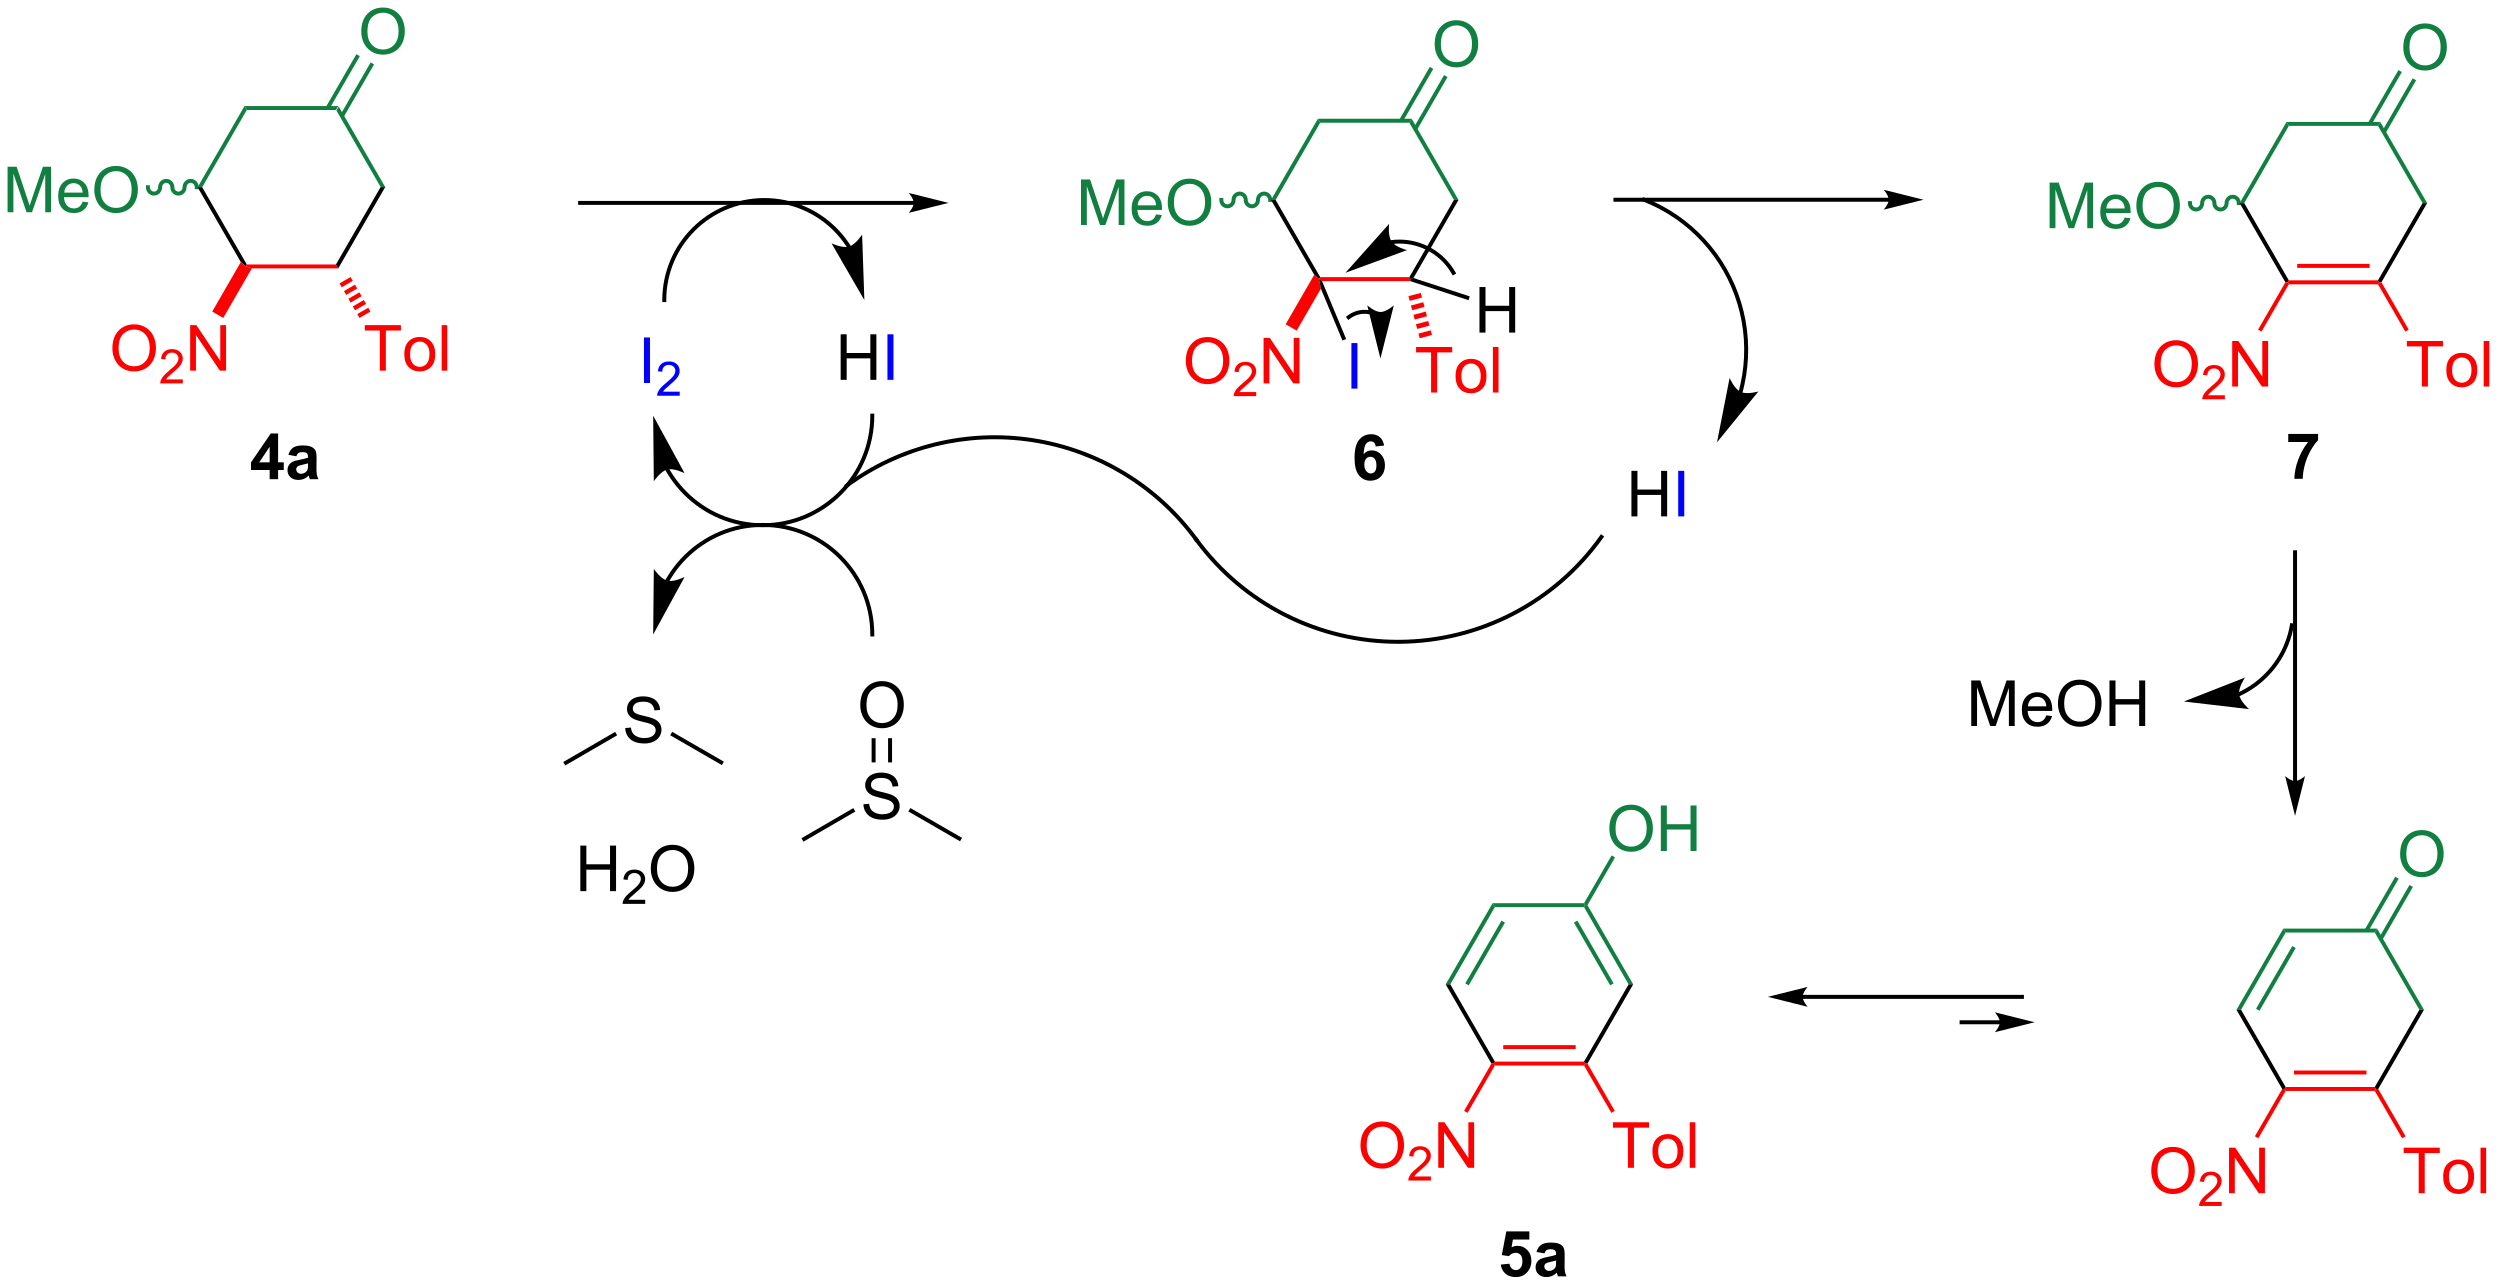 <?xml version="1.0" encoding="UTF-8"?>
<!DOCTYPE svg PUBLIC '-//W3C//DTD SVG 1.0//EN'
          'http://www.w3.org/TR/2001/REC-SVG-20010904/DTD/svg10.dtd'>
<svg stroke-dasharray="none" shape-rendering="auto" xmlns="http://www.w3.org/2000/svg" font-family="'Dialog'" text-rendering="auto" width="431" fill-opacity="1" color-interpolation="auto" color-rendering="auto" preserveAspectRatio="xMidYMid meet" font-size="12px" viewBox="0 0 431 222" fill="black" xmlns:xlink="http://www.w3.org/1999/xlink" stroke="black" image-rendering="auto" stroke-miterlimit="10" stroke-linecap="square" stroke-linejoin="miter" font-style="normal" stroke-width="1" height="222" stroke-dashoffset="0" font-weight="normal" stroke-opacity="1"
><!--Generated by the Batik Graphics2D SVG Generator--><defs id="genericDefs"
  /><g
  ><defs id="defs1"
    ><clipPath clipPathUnits="userSpaceOnUse" id="clipPath1"
      ><path d="M2.242 1.611 L325.236 1.611 L325.236 167.822 L2.242 167.822 L2.242 1.611 Z"
      /></clipPath
      ><clipPath clipPathUnits="userSpaceOnUse" id="clipPath2"
      ><path d="M57.051 72.85 L57.051 234.439 L371.064 234.439 L371.064 72.85 Z"
      /></clipPath
    ></defs
    ><g fill="rgb(16,127,64)" transform="scale(1.333,1.333) translate(-2.242,-1.611) matrix(1.029,0,0,1.029,-56.441,-73.322)" stroke="rgb(16,127,64)"
    ><path d="M105.497 96.419 L104.92 96.419 L99.314 86.71 L99.603 86.21 Z" stroke="none" clip-path="url(#clipPath2)"
    /></g
    ><g fill="rgb(16,127,64)" transform="matrix(1.371,0,0,1.371,-78.244,-99.911)" stroke="rgb(16,127,64)"
    ><path d="M99.603 86.21 L99.314 86.71 L88.103 86.71 L87.814 86.21 Z" stroke="none" clip-path="url(#clipPath2)"
    /></g
    ><g fill="rgb(16,127,64)" transform="matrix(1.371,0,0,1.371,-78.244,-99.911)" stroke="rgb(16,127,64)"
    ><path d="M87.814 86.21 L88.103 86.71 L82.497 96.419 L81.92 96.419 Z" stroke="none" clip-path="url(#clipPath2)"
    /></g
    ><g fill="rgb(16,127,64)" transform="matrix(1.371,0,0,1.371,-78.244,-99.911)" stroke="rgb(16,127,64)"
    ><path d="M58.023 99.569 L58.023 93.842 L59.164 93.842 L60.521 97.897 Q60.708 98.462 60.794 98.743 Q60.891 98.431 61.099 97.827 L62.469 93.842 L63.49 93.842 L63.49 99.569 L62.758 99.569 L62.758 94.775 L61.094 99.569 L60.411 99.569 L58.755 94.694 L58.755 99.569 L58.023 99.569 ZM67.461 98.233 L68.188 98.321 Q68.016 98.959 67.549 99.311 Q67.086 99.663 66.365 99.663 Q65.453 99.663 64.919 99.103 Q64.388 98.54 64.388 97.53 Q64.388 96.483 64.927 95.905 Q65.466 95.327 66.326 95.327 Q67.156 95.327 67.682 95.894 Q68.211 96.459 68.211 97.486 Q68.211 97.548 68.208 97.673 L65.115 97.673 Q65.154 98.358 65.5 98.722 Q65.849 99.084 66.367 99.084 Q66.755 99.084 67.029 98.881 Q67.302 98.678 67.461 98.233 ZM65.154 97.095 L67.469 97.095 Q67.422 96.571 67.203 96.311 Q66.867 95.905 66.333 95.905 Q65.849 95.905 65.518 96.23 Q65.188 96.553 65.154 97.095 ZM68.931 96.78 Q68.931 95.353 69.697 94.548 Q70.462 93.741 71.673 93.741 Q72.465 93.741 73.1 94.121 Q73.738 94.499 74.072 95.176 Q74.408 95.853 74.408 96.712 Q74.408 97.584 74.056 98.272 Q73.704 98.959 73.059 99.314 Q72.415 99.668 71.668 99.668 Q70.861 99.668 70.223 99.277 Q69.587 98.884 69.259 98.209 Q68.931 97.532 68.931 96.78 ZM69.712 96.79 Q69.712 97.827 70.267 98.423 Q70.824 99.017 71.665 99.017 Q72.519 99.017 73.072 98.415 Q73.626 97.814 73.626 96.709 Q73.626 96.009 73.389 95.488 Q73.152 94.967 72.697 94.681 Q72.243 94.392 71.676 94.392 Q70.871 94.392 70.29 94.946 Q69.712 95.499 69.712 96.79 Z" stroke="none" clip-path="url(#clipPath2)"
    /></g
    ><g fill="rgb(16,127,64)" transform="matrix(1.371,0,0,1.371,-78.244,-99.911)" stroke="rgb(16,127,64)"
    ><path d="M75.42 96.419 C75.42 96.999 75.875 97.469 76.438 97.469 C77 97.469 77.456 96.999 77.456 96.419 C77.456 96.115 77.688 95.869 77.974 95.869 C78.26 95.869 78.492 96.115 78.492 96.419 C78.492 96.999 78.947 97.469 79.51 97.469 C80.072 97.469 80.528 96.999 80.528 96.419 C80.528 96.115 80.76 95.869 81.046 95.869 C81.332 95.869 81.564 96.115 81.564 96.419 L81.564 96.669 L82.064 96.669 L82.064 96.419 C82.064 95.839 81.608 95.369 81.046 95.369 C80.483 95.369 80.028 95.839 80.028 96.419 C80.028 96.722 79.796 96.969 79.51 96.969 C79.224 96.969 78.992 96.722 78.992 96.419 C78.992 95.839 78.536 95.369 77.974 95.369 C77.411 95.369 76.956 95.839 76.956 96.419 C76.956 96.722 76.724 96.969 76.438 96.969 C76.152 96.969 75.92 96.722 75.92 96.419 L75.92 96.169 L75.42 96.169 L75.42 96.419 Z" stroke="none" clip-path="url(#clipPath2)"
    /></g
    ><g fill="rgb(16,127,64)" transform="matrix(1.371,0,0,1.371,-78.244,-99.911)" stroke="rgb(16,127,64)"
    ><path d="M102.497 76.861 Q102.497 75.434 103.262 74.629 Q104.028 73.822 105.239 73.822 Q106.031 73.822 106.666 74.202 Q107.304 74.58 107.637 75.257 Q107.973 75.934 107.973 76.793 Q107.973 77.666 107.622 78.353 Q107.27 79.041 106.624 79.395 Q105.981 79.749 105.234 79.749 Q104.426 79.749 103.788 79.359 Q103.153 78.965 102.825 78.291 Q102.497 77.614 102.497 76.861 ZM103.278 76.872 Q103.278 77.908 103.833 78.504 Q104.39 79.098 105.231 79.098 Q106.085 79.098 106.637 78.497 Q107.192 77.895 107.192 76.791 Q107.192 76.09 106.955 75.57 Q106.718 75.049 106.262 74.762 Q105.809 74.473 105.242 74.473 Q104.437 74.473 103.856 75.028 Q103.278 75.58 103.278 76.872 Z" stroke="none" clip-path="url(#clipPath2)"
    /></g
    ><g fill="rgb(16,127,64)" transform="matrix(1.371,0,0,1.371,-78.244,-99.911)" stroke="rgb(16,127,64)"
    ><path d="M100.273 87.62 L104.11 80.974 L103.677 80.724 L99.84 87.37 ZM98.48 86.585 L102.317 79.939 L101.884 79.689 L98.047 86.335 Z" stroke="none" clip-path="url(#clipPath2)"
    /></g
    ><g transform="matrix(1.371,0,0,1.371,-78.244,-99.911)"
    ><path d="M81.92 96.419 L82.497 96.419 L88.103 106.128 L87.959 106.378 L87.352 105.828 Z" stroke="none" clip-path="url(#clipPath2)"
    /></g
    ><g fill="red" transform="matrix(1.371,0,0,1.371,-78.244,-99.911)" stroke="red"
    ><path d="M88.738 106.628 L87.959 106.378 L88.103 106.128 L99.314 106.128 L99.603 106.628 Z" stroke="none" clip-path="url(#clipPath2)"
    /></g
    ><g transform="matrix(1.371,0,0,1.371,-78.244,-99.911)"
    ><path d="M99.603 106.628 L99.314 106.128 L104.92 96.419 L105.497 96.419 Z" stroke="none" clip-path="url(#clipPath2)"
    /></g
    ><g fill="red" transform="matrix(1.371,0,0,1.371,-78.244,-99.911)" stroke="red"
    ><path d="M71.203 116.698 Q71.203 115.271 71.968 114.467 Q72.734 113.659 73.945 113.659 Q74.737 113.659 75.372 114.04 Q76.01 114.417 76.343 115.094 Q76.679 115.771 76.679 116.631 Q76.679 117.503 76.328 118.191 Q75.976 118.878 75.33 119.232 Q74.687 119.586 73.94 119.586 Q73.132 119.586 72.494 119.196 Q71.859 118.802 71.531 118.128 Q71.203 117.451 71.203 116.698 ZM71.984 116.709 Q71.984 117.745 72.539 118.342 Q73.096 118.935 73.937 118.935 Q74.791 118.935 75.343 118.334 Q75.898 117.732 75.898 116.628 Q75.898 115.927 75.661 115.407 Q75.424 114.886 74.968 114.599 Q74.515 114.31 73.948 114.31 Q73.143 114.31 72.562 114.865 Q71.984 115.417 71.984 116.709 Z" stroke="none" clip-path="url(#clipPath2)"
    /></g
    ><g fill="red" transform="matrix(1.371,0,0,1.371,-78.244,-99.911)" stroke="red"
    ><path d="M80.059 120.58 L80.059 121.087 L77.219 121.087 Q77.213 120.896 77.281 120.72 Q77.389 120.431 77.627 120.15 Q77.868 119.869 78.319 119.499 Q79.018 118.925 79.264 118.589 Q79.51 118.253 79.51 117.955 Q79.51 117.642 79.285 117.427 Q79.063 117.21 78.701 117.21 Q78.321 117.21 78.092 117.439 Q77.864 117.668 77.862 118.072 L77.319 118.017 Q77.375 117.41 77.739 117.093 Q78.102 116.775 78.713 116.775 Q79.332 116.775 79.692 117.119 Q80.053 117.46 80.053 117.966 Q80.053 118.224 79.948 118.474 Q79.842 118.722 79.596 118.998 Q79.352 119.273 78.784 119.753 Q78.309 120.152 78.174 120.294 Q78.039 120.437 77.951 120.58 L80.059 120.58 Z" stroke="none" clip-path="url(#clipPath2)"
    /></g
    ><g fill="red" transform="matrix(1.371,0,0,1.371,-78.244,-99.911)" stroke="red"
    ><path d="M80.984 119.487 L80.984 113.761 L81.762 113.761 L84.77 118.256 L84.77 113.761 L85.497 113.761 L85.497 119.487 L84.718 119.487 L81.71 114.987 L81.71 119.487 L80.984 119.487 Z" stroke="none" clip-path="url(#clipPath2)"
    /></g
    ><g fill="red" transform="matrix(1.371,0,0,1.371,-78.244,-99.911)" stroke="red"
    ><path d="M87.352 105.828 L87.959 106.378 L88.738 106.628 L85.144 112.853 L83.758 112.053 Z" stroke="none" clip-path="url(#clipPath2)"
    /></g
    ><g fill="red" transform="matrix(1.371,0,0,1.371,-78.244,-99.911)" stroke="red"
    ><path d="M104.834 119.487 L104.834 114.435 L102.946 114.435 L102.946 113.761 L107.485 113.761 L107.485 114.435 L105.592 114.435 L105.592 119.487 L104.834 119.487 ZM107.911 117.412 Q107.911 116.261 108.552 115.706 Q109.088 115.245 109.856 115.245 Q110.713 115.245 111.255 115.805 Q111.799 116.365 111.799 117.355 Q111.799 118.154 111.557 118.615 Q111.317 119.073 110.859 119.329 Q110.401 119.581 109.856 119.581 Q108.987 119.581 108.448 119.024 Q107.911 118.464 107.911 117.412 ZM108.635 117.412 Q108.635 118.209 108.981 118.607 Q109.33 119.003 109.856 119.003 Q110.38 119.003 110.726 118.605 Q111.075 118.206 111.075 117.388 Q111.075 116.62 110.726 116.224 Q110.377 115.826 109.856 115.826 Q109.33 115.826 108.981 116.222 Q108.635 116.615 108.635 117.412 ZM112.608 119.487 L112.608 113.761 L113.311 113.761 L113.311 119.487 L112.608 119.487 Z" stroke="none" clip-path="url(#clipPath2)"
    /></g
    ><g fill="red" transform="matrix(1.371,0,0,1.371,-78.244,-99.911)" stroke="red"
    ><path d="M101.151 107.71 L101.43 108.193 L100.044 108.993 L99.766 108.51 ZM101.709 108.675 L101.987 109.158 L100.602 109.958 L100.323 109.475 ZM102.266 109.64 L102.544 110.123 L101.159 110.923 L100.88 110.44 ZM102.823 110.605 L103.102 111.088 L101.716 111.888 L101.437 111.405 ZM103.38 111.57 L103.659 112.053 L102.273 112.853 L101.995 112.371 Z" stroke="none" clip-path="url(#clipPath2)"
    /></g
    ><g transform="matrix(1.371,0,0,1.371,-78.244,-99.911)"
    ><path d="M90.98 133.132 L90.98 131.978 L88.636 131.978 L88.636 131.017 L91.12 127.382 L92.042 127.382 L92.042 131.014 L92.753 131.014 L92.753 131.978 L92.042 131.978 L92.042 133.132 L90.98 133.132 ZM90.98 131.014 L90.98 129.056 L89.665 131.014 L90.98 131.014 ZM94.333 130.249 L93.335 130.069 Q93.504 129.468 93.913 129.179 Q94.325 128.889 95.132 128.889 Q95.866 128.889 96.226 129.064 Q96.585 129.236 96.731 129.504 Q96.879 129.772 96.879 130.486 L96.866 131.767 Q96.866 132.314 96.918 132.574 Q96.973 132.835 97.116 133.132 L96.031 133.132 Q95.989 133.022 95.926 132.806 Q95.898 132.71 95.887 132.679 Q95.606 132.952 95.286 133.09 Q94.965 133.225 94.601 133.225 Q93.96 133.225 93.59 132.879 Q93.223 132.53 93.223 131.999 Q93.223 131.647 93.39 131.371 Q93.559 131.095 93.861 130.949 Q94.163 130.804 94.734 130.694 Q95.504 130.548 95.801 130.423 L95.801 130.314 Q95.801 129.999 95.645 129.863 Q95.489 129.728 95.054 129.728 Q94.762 129.728 94.598 129.845 Q94.434 129.96 94.333 130.249 ZM95.801 131.139 Q95.59 131.21 95.132 131.309 Q94.676 131.405 94.536 131.499 Q94.32 131.65 94.32 131.884 Q94.32 132.116 94.491 132.285 Q94.663 132.452 94.929 132.452 Q95.226 132.452 95.497 132.257 Q95.695 132.108 95.757 131.892 Q95.801 131.751 95.801 131.358 L95.801 131.139 Z" stroke="none" clip-path="url(#clipPath2)"
    /></g
    ><g fill="rgb(16,127,64)" transform="matrix(1.371,0,0,1.371,-78.244,-99.911)" stroke="rgb(16,127,64)"
    ><path d="M262.442 196.655 L261.864 196.655 L256.259 186.946 L256.403 186.696 L256.692 186.696 ZM259.979 196.53 L255.424 188.641 L254.991 188.891 L259.546 196.78 Z" stroke="none" clip-path="url(#clipPath2)"
    /></g
    ><g fill="rgb(16,127,64)" transform="matrix(1.371,0,0,1.371,-78.244,-99.911)" stroke="rgb(16,127,64)"
    ><path d="M256.259 186.446 L256.403 186.696 L256.259 186.946 L245.047 186.946 L244.758 186.446 Z" stroke="none" clip-path="url(#clipPath2)"
    /></g
    ><g fill="rgb(16,127,64)" transform="matrix(1.371,0,0,1.371,-78.244,-99.911)" stroke="rgb(16,127,64)"
    ><path d="M244.758 186.446 L245.047 186.946 L239.441 196.655 L238.864 196.655 ZM245.881 188.641 L241.327 196.53 L241.76 196.78 L246.315 188.891 Z" stroke="none" clip-path="url(#clipPath2)"
    /></g
    ><g fill="rgb(16,127,64)" transform="matrix(1.371,0,0,1.371,-78.244,-99.911)" stroke="rgb(16,127,64)"
    ><path d="M259.441 177.098 Q259.441 175.671 260.207 174.866 Q260.972 174.059 262.183 174.059 Q262.975 174.059 263.61 174.439 Q264.248 174.816 264.582 175.494 Q264.918 176.171 264.918 177.03 Q264.918 177.902 264.566 178.59 Q264.214 179.277 263.568 179.632 Q262.925 179.986 262.178 179.986 Q261.371 179.986 260.733 179.595 Q260.097 179.202 259.769 178.527 Q259.441 177.85 259.441 177.098 ZM260.222 177.108 Q260.222 178.145 260.777 178.741 Q261.334 179.335 262.175 179.335 Q263.029 179.335 263.582 178.733 Q264.136 178.132 264.136 177.027 Q264.136 176.327 263.899 175.806 Q263.662 175.285 263.207 174.999 Q262.753 174.71 262.186 174.71 Q261.381 174.71 260.8 175.264 Q260.222 175.816 260.222 177.108 ZM265.916 179.887 L265.916 174.16 L266.674 174.16 L266.674 176.512 L269.651 176.512 L269.651 174.16 L270.408 174.16 L270.408 179.887 L269.651 179.887 L269.651 177.186 L266.674 177.186 L266.674 179.887 L265.916 179.887 Z" stroke="none" clip-path="url(#clipPath2)"
    /></g
    ><g fill="rgb(16,127,64)" transform="matrix(1.371,0,0,1.371,-78.244,-99.911)" stroke="rgb(16,127,64)"
    ><path d="M256.692 186.696 L256.403 186.696 L256.259 186.446 L259.725 180.443 L260.158 180.693 Z" stroke="none" clip-path="url(#clipPath2)"
    /></g
    ><g transform="matrix(1.371,0,0,1.371,-78.244,-99.911)"
    ><path d="M238.864 196.655 L239.441 196.655 L245.047 206.365 L244.903 206.615 L244.614 206.615 Z" stroke="none" clip-path="url(#clipPath2)"
    /></g
    ><g fill="red" transform="matrix(1.371,0,0,1.371,-78.244,-99.911)" stroke="red"
    ><path d="M245.047 206.865 L244.903 206.615 L245.047 206.365 L256.259 206.365 L256.403 206.615 L256.259 206.865 ZM246.098 204.795 L255.208 204.795 L255.208 204.295 L246.098 204.295 Z" stroke="none" clip-path="url(#clipPath2)"
    /></g
    ><g transform="matrix(1.371,0,0,1.371,-78.244,-99.911)"
    ><path d="M256.692 206.615 L256.403 206.615 L256.259 206.365 L261.864 196.655 L262.442 196.655 Z" stroke="none" clip-path="url(#clipPath2)"
    /></g
    ><g fill="red" transform="matrix(1.371,0,0,1.371,-78.244,-99.911)" stroke="red"
    ><path d="M228.147 216.935 Q228.147 215.508 228.912 214.703 Q229.678 213.896 230.889 213.896 Q231.681 213.896 232.316 214.276 Q232.954 214.654 233.287 215.331 Q233.624 216.008 233.624 216.867 Q233.624 217.74 233.272 218.427 Q232.92 219.115 232.274 219.469 Q231.631 219.823 230.884 219.823 Q230.077 219.823 229.439 219.432 Q228.803 219.039 228.475 218.365 Q228.147 217.688 228.147 216.935 ZM228.928 216.945 Q228.928 217.982 229.483 218.578 Q230.04 219.172 230.881 219.172 Q231.736 219.172 232.287 218.57 Q232.842 217.969 232.842 216.865 Q232.842 216.164 232.605 215.643 Q232.368 215.122 231.912 214.836 Q231.459 214.547 230.892 214.547 Q230.087 214.547 229.506 215.102 Q228.928 215.654 228.928 216.945 Z" stroke="none" clip-path="url(#clipPath2)"
    /></g
    ><g fill="red" transform="matrix(1.371,0,0,1.371,-78.244,-99.911)" stroke="red"
    ><path d="M237.003 220.816 L237.003 221.324 L234.163 221.324 Q234.157 221.133 234.226 220.957 Q234.333 220.668 234.571 220.387 Q234.812 220.105 235.263 219.736 Q235.962 219.162 236.208 218.826 Q236.454 218.49 236.454 218.191 Q236.454 217.879 236.23 217.664 Q236.007 217.447 235.646 217.447 Q235.265 217.447 235.036 217.676 Q234.808 217.904 234.806 218.308 L234.263 218.254 Q234.32 217.646 234.683 217.33 Q235.046 217.012 235.657 217.012 Q236.276 217.012 236.636 217.355 Q236.997 217.697 236.997 218.203 Q236.997 218.461 236.892 218.711 Q236.786 218.959 236.54 219.234 Q236.296 219.51 235.728 219.99 Q235.253 220.388 235.118 220.531 Q234.984 220.674 234.896 220.816 L237.003 220.816 Z" stroke="none" clip-path="url(#clipPath2)"
    /></g
    ><g fill="red" transform="matrix(1.371,0,0,1.371,-78.244,-99.911)" stroke="red"
    ><path d="M237.928 219.724 L237.928 213.997 L238.707 213.997 L241.714 218.492 L241.714 213.997 L242.441 213.997 L242.441 219.724 L241.662 219.724 L238.654 215.224 L238.654 219.724 L237.928 219.724 Z" stroke="none" clip-path="url(#clipPath2)"
    /></g
    ><g fill="red" transform="matrix(1.371,0,0,1.371,-78.244,-99.911)" stroke="red"
    ><path d="M244.614 206.615 L244.903 206.615 L245.047 206.865 L241.612 212.815 L241.179 212.565 Z" stroke="none" clip-path="url(#clipPath2)"
    /></g
    ><g fill="red" transform="matrix(1.371,0,0,1.371,-78.244,-99.911)" stroke="red"
    ><path d="M261.778 219.724 L261.778 214.672 L259.89 214.672 L259.89 213.997 L264.429 213.997 L264.429 214.672 L262.536 214.672 L262.536 219.724 L261.778 219.724 ZM264.855 217.649 Q264.855 216.497 265.496 215.943 Q266.032 215.482 266.8 215.482 Q267.657 215.482 268.199 216.042 Q268.743 216.602 268.743 217.591 Q268.743 218.391 268.501 218.852 Q268.261 219.31 267.803 219.565 Q267.345 219.818 266.8 219.818 Q265.931 219.818 265.392 219.261 Q264.855 218.701 264.855 217.649 ZM265.579 217.649 Q265.579 218.445 265.925 218.844 Q266.274 219.24 266.8 219.24 Q267.324 219.24 267.67 218.841 Q268.019 218.443 268.019 217.625 Q268.019 216.857 267.67 216.461 Q267.321 216.062 266.8 216.062 Q266.274 216.062 265.925 216.458 Q265.579 216.852 265.579 217.649 ZM269.552 219.724 L269.552 213.997 L270.255 213.997 L270.255 219.724 L269.552 219.724 Z" stroke="none" clip-path="url(#clipPath2)"
    /></g
    ><g fill="red" transform="matrix(1.371,0,0,1.371,-78.244,-99.911)" stroke="red"
    ><path d="M256.259 206.865 L256.403 206.615 L256.692 206.615 L260.127 212.565 L259.694 212.815 Z" stroke="none" clip-path="url(#clipPath2)"
    /></g
    ><g transform="matrix(1.371,0,0,1.371,-78.244,-99.911)"
    ><path d="M245.788 231.894 L246.882 231.782 Q246.929 232.152 247.158 232.371 Q247.39 232.587 247.69 232.587 Q248.033 232.587 248.27 232.308 Q248.51 232.027 248.51 231.465 Q248.51 230.939 248.273 230.675 Q248.038 230.41 247.658 230.41 Q247.187 230.41 246.812 230.829 L245.921 230.699 L246.484 227.72 L249.385 227.72 L249.385 228.746 L247.315 228.746 L247.143 229.72 Q247.51 229.535 247.893 229.535 Q248.624 229.535 249.132 230.066 Q249.64 230.597 249.64 231.446 Q249.64 232.152 249.229 232.707 Q248.671 233.467 247.679 233.467 Q246.885 233.467 246.385 233.04 Q245.885 232.613 245.788 231.894 ZM251.277 230.485 L250.279 230.306 Q250.449 229.704 250.857 229.415 Q251.269 229.126 252.076 229.126 Q252.811 229.126 253.17 229.3 Q253.529 229.472 253.675 229.741 Q253.824 230.009 253.824 230.722 L253.811 232.004 Q253.811 232.55 253.863 232.811 Q253.917 233.071 254.061 233.368 L252.975 233.368 Q252.933 233.259 252.87 233.043 Q252.842 232.946 252.831 232.915 Q252.55 233.189 252.23 233.327 Q251.91 233.462 251.545 233.462 Q250.904 233.462 250.535 233.116 Q250.167 232.767 250.167 232.235 Q250.167 231.884 250.334 231.608 Q250.503 231.332 250.805 231.186 Q251.107 231.04 251.678 230.931 Q252.449 230.785 252.745 230.66 L252.745 230.55 Q252.745 230.235 252.589 230.1 Q252.433 229.965 251.998 229.965 Q251.706 229.965 251.542 230.082 Q251.378 230.196 251.277 230.485 ZM252.745 231.376 Q252.535 231.446 252.076 231.545 Q251.62 231.642 251.48 231.735 Q251.264 231.886 251.264 232.121 Q251.264 232.353 251.436 232.522 Q251.607 232.689 251.873 232.689 Q252.17 232.689 252.441 232.493 Q252.639 232.345 252.701 232.129 Q252.745 231.988 252.745 231.595 L252.745 231.376 Z" stroke="none" clip-path="url(#clipPath2)"
    /></g
    ><g transform="matrix(1.371,0,0,1.371,-78.244,-99.911)"
    ><path d="M171.969 98.138 L130.02 98.138 L129.77 98.138 L129.77 98.638 L130.02 98.638 L171.969 98.638 L172.219 98.638 L172.219 98.138 L171.969 98.138 ZM176.344 98.388 L171.344 97.138 C171.344 97.138 171.969 97.841 171.969 98.388 C171.969 98.935 171.344 99.638 171.344 99.638 Z" stroke="none" clip-path="url(#clipPath2)"
    /></g
    ><g transform="matrix(1.371,0,0,1.371,-78.244,-99.911)"
    ><path d="M164.059 103.803 L164.059 103.802 L164.058 103.801 L164.058 103.801 L164.052 103.793 C164.045 103.782 164.039 103.771 164.032 103.76 C164.018 103.738 164.004 103.716 163.99 103.695 C163.935 103.608 163.878 103.522 163.82 103.437 C163.359 102.754 162.834 102.119 162.254 101.538 C159.931 99.215 156.722 97.781 153.182 97.781 C149.642 97.781 146.434 99.215 144.11 101.538 C141.787 103.862 140.353 107.07 140.353 110.61 L140.353 110.86 L140.853 110.86 L140.853 110.61 C140.853 107.203 142.234 104.121 144.464 101.892 C146.693 99.662 149.775 98.281 153.182 98.281 C156.589 98.281 159.671 99.662 161.9 101.892 C162.458 102.449 162.963 103.061 163.406 103.716 C163.461 103.799 163.516 103.881 163.569 103.965 C163.583 103.986 163.596 104.006 163.609 104.027 C163.616 104.038 163.623 104.049 163.629 104.059 L163.634 104.067 L163.635 104.069 L163.637 104.071 L163.637 104.072 L163.772 104.282 L164.193 104.014 L164.059 103.803 ZM165.762 110.61 L165.479 102.369 C165.479 102.369 164.673 103.64 163.832 103.881 C162.991 104.122 161.634 103.471 161.634 103.471 Z" stroke="none" clip-path="url(#clipPath2)"
    /></g
    ><g fill="blue" transform="matrix(1.371,0,0,1.371,-78.244,-99.911)" stroke="blue"
    ><path d="M138.046 121.037 L138.046 115.311 L138.804 115.311 L138.804 121.037 L138.046 121.037 Z" stroke="none" clip-path="url(#clipPath2)"
    /></g
    ><g fill="blue" transform="matrix(1.371,0,0,1.371,-78.244,-99.911)" stroke="blue"
    ><path d="M142.543 122.129 L142.543 122.637 L139.703 122.637 Q139.697 122.446 139.766 122.27 Q139.873 121.981 140.111 121.7 Q140.351 121.418 140.803 121.049 Q141.502 120.475 141.748 120.139 Q141.994 119.803 141.994 119.504 Q141.994 119.192 141.769 118.977 Q141.547 118.76 141.185 118.76 Q140.805 118.76 140.576 118.989 Q140.348 119.217 140.346 119.622 L139.803 119.567 Q139.859 118.96 140.223 118.643 Q140.586 118.325 141.197 118.325 Q141.816 118.325 142.176 118.668 Q142.537 119.01 142.537 119.516 Q142.537 119.774 142.431 120.024 Q142.326 120.272 142.08 120.547 Q141.836 120.823 141.268 121.303 Q140.793 121.702 140.658 121.844 Q140.523 121.987 140.435 122.129 L142.543 122.129 Z" stroke="none" clip-path="url(#clipPath2)"
    /></g
    ><g transform="matrix(1.371,0,0,1.371,-78.244,-99.911)"
    ><path d="M162.781 120.638 L162.781 114.911 L163.538 114.911 L163.538 117.263 L166.515 117.263 L166.515 114.911 L167.273 114.911 L167.273 120.638 L166.515 120.638 L166.515 117.938 L163.538 117.938 L163.538 120.638 L162.781 120.638 Z" stroke="none" clip-path="url(#clipPath2)"
    /></g
    ><g fill="blue" transform="matrix(1.371,0,0,1.371,-78.244,-99.911)" stroke="blue"
    ><path d="M168.665 120.638 L168.665 114.911 L169.423 114.911 L169.423 120.638 L168.665 120.638 Z" stroke="none" clip-path="url(#clipPath2)"
    /></g
    ><g transform="matrix(1.371,0,0,1.371,-78.244,-99.911)"
    ><path d="M140.742 132.001 L140.743 132.003 L140.745 132.006 L140.751 132.017 C140.758 132.029 140.765 132.041 140.772 132.054 C140.785 132.078 140.799 132.103 140.813 132.127 C140.87 132.225 140.927 132.322 140.986 132.419 C141.103 132.612 141.225 132.801 141.351 132.988 C141.855 133.734 142.429 134.429 143.063 135.064 C145.603 137.604 149.112 139.172 152.982 139.172 C156.853 139.172 160.361 137.604 162.901 135.064 C165.441 132.524 167.01 129.016 167.01 125.145 L167.01 124.895 L166.51 124.895 L166.51 125.145 C166.51 128.883 164.994 132.264 162.548 134.71 C160.101 137.156 156.721 138.672 152.982 138.672 C149.244 138.672 145.863 137.156 143.417 134.71 C142.805 134.098 142.251 133.428 141.765 132.708 C141.644 132.528 141.526 132.345 141.413 132.159 C141.357 132.066 141.301 131.972 141.247 131.878 C141.233 131.854 141.22 131.831 141.207 131.807 C141.2 131.795 141.193 131.783 141.186 131.771 L141.181 131.762 L141.179 131.759 L141.178 131.757 L141.056 131.539 L140.62 131.783 L140.742 132.001 ZM139.205 125.145 L139.287 133.39 C139.287 133.39 140.124 132.139 140.97 131.918 C141.817 131.698 143.158 132.382 143.158 132.382 Z" stroke="none" clip-path="url(#clipPath2)"
    /></g
    ><g fill="rgb(16,127,64)" transform="matrix(1.371,0,0,1.371,-78.244,-99.911)" stroke="rgb(16,127,64)"
    ><path d="M240.477 98.016 L239.9 98.016 L234.294 88.307 L234.583 87.807 Z" stroke="none" clip-path="url(#clipPath2)"
    /></g
    ><g fill="rgb(16,127,64)" transform="matrix(1.371,0,0,1.371,-78.244,-99.911)" stroke="rgb(16,127,64)"
    ><path d="M234.583 87.807 L234.294 88.307 L223.083 88.307 L222.794 87.807 Z" stroke="none" clip-path="url(#clipPath2)"
    /></g
    ><g fill="rgb(16,127,64)" transform="matrix(1.371,0,0,1.371,-78.244,-99.911)" stroke="rgb(16,127,64)"
    ><path d="M222.794 87.807 L223.083 88.307 L217.477 98.016 L216.9 98.016 Z" stroke="none" clip-path="url(#clipPath2)"
    /></g
    ><g fill="rgb(16,127,64)" transform="matrix(1.371,0,0,1.371,-78.244,-99.911)" stroke="rgb(16,127,64)"
    ><path d="M193.003 101.166 L193.003 95.44 L194.144 95.44 L195.501 99.494 Q195.688 100.059 195.774 100.341 Q195.871 100.028 196.079 99.424 L197.449 95.44 L198.47 95.44 L198.47 101.166 L197.738 101.166 L197.738 96.372 L196.074 101.166 L195.392 101.166 L193.735 96.291 L193.735 101.166 L193.003 101.166 ZM202.441 99.83 L203.167 99.919 Q202.996 100.557 202.53 100.908 Q202.066 101.26 201.345 101.26 Q200.433 101.26 199.899 100.7 Q199.368 100.138 199.368 99.127 Q199.368 98.08 199.907 97.502 Q200.446 96.924 201.305 96.924 Q202.136 96.924 202.662 97.492 Q203.191 98.057 203.191 99.083 Q203.191 99.145 203.188 99.27 L200.095 99.27 Q200.134 99.955 200.48 100.32 Q200.829 100.682 201.347 100.682 Q201.735 100.682 202.009 100.479 Q202.282 100.276 202.441 99.83 ZM200.134 98.692 L202.449 98.692 Q202.402 98.169 202.183 97.908 Q201.847 97.502 201.313 97.502 Q200.829 97.502 200.498 97.828 Q200.167 98.151 200.134 98.692 ZM203.911 98.377 Q203.911 96.95 204.677 96.145 Q205.442 95.338 206.653 95.338 Q207.445 95.338 208.08 95.718 Q208.718 96.096 209.052 96.773 Q209.388 97.45 209.388 98.309 Q209.388 99.182 209.036 99.869 Q208.684 100.557 208.039 100.911 Q207.395 101.265 206.648 101.265 Q205.841 101.265 205.203 100.874 Q204.567 100.481 204.239 99.807 Q203.911 99.13 203.911 98.377 ZM204.692 98.388 Q204.692 99.424 205.247 100.02 Q205.804 100.614 206.645 100.614 Q207.5 100.614 208.052 100.013 Q208.606 99.411 208.606 98.307 Q208.606 97.606 208.369 97.085 Q208.132 96.565 207.677 96.278 Q207.224 95.989 206.656 95.989 Q205.851 95.989 205.27 96.544 Q204.692 97.096 204.692 98.388 Z" stroke="none" clip-path="url(#clipPath2)"
    /></g
    ><g fill="rgb(16,127,64)" transform="matrix(1.371,0,0,1.371,-78.244,-99.911)" stroke="rgb(16,127,64)"
    ><path d="M210.4 98.016 C210.4 98.596 210.855 99.066 211.418 99.066 C211.98 99.066 212.436 98.596 212.436 98.016 C212.436 97.712 212.668 97.466 212.954 97.466 C213.24 97.466 213.472 97.712 213.472 98.016 C213.472 98.596 213.927 99.066 214.49 99.066 C215.052 99.066 215.508 98.596 215.508 98.016 C215.508 97.712 215.739 97.466 216.026 97.466 C216.312 97.466 216.544 97.712 216.544 98.016 L216.544 98.266 L217.044 98.266 L217.044 98.016 C217.044 97.436 216.588 96.966 216.026 96.966 C215.463 96.966 215.008 97.436 215.008 98.016 C215.008 98.32 214.776 98.566 214.49 98.566 C214.204 98.566 213.972 98.32 213.972 98.016 C213.972 97.436 213.516 96.966 212.954 96.966 C212.391 96.966 211.936 97.436 211.936 98.016 C211.936 98.32 211.704 98.566 211.418 98.566 C211.132 98.566 210.9 98.32 210.9 98.016 L210.9 97.766 L210.4 97.766 L210.4 98.016 Z" stroke="none" clip-path="url(#clipPath2)"
    /></g
    ><g fill="rgb(16,127,64)" transform="matrix(1.371,0,0,1.371,-78.244,-99.911)" stroke="rgb(16,127,64)"
    ><path d="M237.477 78.459 Q237.477 77.031 238.242 76.227 Q239.008 75.419 240.219 75.419 Q241.011 75.419 241.646 75.8 Q242.284 76.177 242.617 76.854 Q242.953 77.531 242.953 78.391 Q242.953 79.263 242.602 79.951 Q242.25 80.638 241.604 80.992 Q240.961 81.347 240.214 81.347 Q239.406 81.347 238.768 80.956 Q238.133 80.563 237.805 79.888 Q237.477 79.211 237.477 78.459 ZM238.258 78.469 Q238.258 79.505 238.813 80.102 Q239.37 80.695 240.211 80.695 Q241.065 80.695 241.617 80.094 Q242.172 79.492 242.172 78.388 Q242.172 77.688 241.935 77.167 Q241.698 76.646 241.242 76.36 Q240.789 76.07 240.221 76.07 Q239.417 76.07 238.836 76.625 Q238.258 77.177 238.258 78.469 Z" stroke="none" clip-path="url(#clipPath2)"
    /></g
    ><g fill="rgb(16,127,64)" transform="matrix(1.371,0,0,1.371,-78.244,-99.911)" stroke="rgb(16,127,64)"
    ><path d="M235.253 89.217 L239.09 82.571 L238.657 82.321 L234.82 88.967 ZM233.46 88.182 L237.297 81.536 L236.864 81.286 L233.027 87.932 Z" stroke="none" clip-path="url(#clipPath2)"
    /></g
    ><g transform="matrix(1.371,0,0,1.371,-78.244,-99.911)"
    ><path d="M216.9 98.016 L217.477 98.016 L223.083 107.725 L222.939 107.975 L222.332 107.425 Z" stroke="none" clip-path="url(#clipPath2)"
    /></g
    ><g fill="red" transform="matrix(1.371,0,0,1.371,-78.244,-99.911)" stroke="red"
    ><path d="M223.314 108.225 L222.939 107.975 L223.083 107.725 L234.294 107.725 L234.439 107.975 L234.399 108.225 Z" stroke="none" clip-path="url(#clipPath2)"
    /></g
    ><g transform="matrix(1.371,0,0,1.371,-78.244,-99.911)"
    ><path d="M234.809 107.834 L234.439 107.975 L234.294 107.725 L239.9 98.016 L240.477 98.016 Z" stroke="none" clip-path="url(#clipPath2)"
    /></g
    ><g fill="red" transform="matrix(1.371,0,0,1.371,-78.244,-99.911)" stroke="red"
    ><path d="M206.183 118.296 Q206.183 116.869 206.948 116.064 Q207.714 115.257 208.925 115.257 Q209.717 115.257 210.352 115.637 Q210.99 116.014 211.323 116.692 Q211.659 117.369 211.659 118.228 Q211.659 119.1 211.308 119.788 Q210.956 120.475 210.31 120.83 Q209.667 121.184 208.92 121.184 Q208.112 121.184 207.474 120.793 Q206.839 120.4 206.511 119.725 Q206.183 119.048 206.183 118.296 ZM206.964 118.306 Q206.964 119.343 207.519 119.939 Q208.076 120.533 208.917 120.533 Q209.771 120.533 210.323 119.931 Q210.878 119.33 210.878 118.225 Q210.878 117.525 210.641 117.004 Q210.404 116.483 209.948 116.197 Q209.495 115.908 208.928 115.908 Q208.123 115.908 207.542 116.462 Q206.964 117.014 206.964 118.306 Z" stroke="none" clip-path="url(#clipPath2)"
    /></g
    ><g fill="red" transform="matrix(1.371,0,0,1.371,-78.244,-99.911)" stroke="red"
    ><path d="M215.039 122.177 L215.039 122.685 L212.199 122.685 Q212.193 122.493 212.261 122.318 Q212.369 122.028 212.607 121.747 Q212.847 121.466 213.299 121.097 Q213.998 120.523 214.244 120.187 Q214.49 119.851 214.49 119.552 Q214.49 119.24 214.265 119.025 Q214.043 118.808 213.681 118.808 Q213.3 118.808 213.072 119.036 Q212.844 119.265 212.841 119.669 L212.299 119.615 Q212.355 119.007 212.719 118.691 Q213.082 118.372 213.693 118.372 Q214.312 118.372 214.672 118.716 Q215.033 119.058 215.033 119.564 Q215.033 119.822 214.928 120.072 Q214.822 120.32 214.576 120.595 Q214.332 120.87 213.763 121.351 Q213.289 121.749 213.154 121.892 Q213.019 122.034 212.931 122.177 L215.039 122.177 Z" stroke="none" clip-path="url(#clipPath2)"
    /></g
    ><g fill="red" transform="matrix(1.371,0,0,1.371,-78.244,-99.911)" stroke="red"
    ><path d="M215.964 121.085 L215.964 115.358 L216.742 115.358 L219.75 119.853 L219.75 115.358 L220.477 115.358 L220.477 121.085 L219.698 121.085 L216.69 116.585 L216.69 121.085 L215.964 121.085 Z" stroke="none" clip-path="url(#clipPath2)"
    /></g
    ><g fill="red" transform="matrix(1.371,0,0,1.371,-78.244,-99.911)" stroke="red"
    ><path d="M222.332 107.425 L222.939 107.975 L223.168 109.177 L220.124 114.45 L218.738 113.65 Z" stroke="none" clip-path="url(#clipPath2)"
    /></g
    ><g fill="red" transform="matrix(1.371,0,0,1.371,-78.244,-99.911)" stroke="red"
    ><path d="M237.026 122.237 L237.026 117.185 L235.138 117.185 L235.138 116.511 L239.677 116.511 L239.677 117.185 L237.784 117.185 L237.784 122.237 L237.026 122.237 ZM240.103 120.162 Q240.103 119.011 240.744 118.456 Q241.28 117.995 242.048 117.995 Q242.905 117.995 243.447 118.555 Q243.991 119.115 243.991 120.105 Q243.991 120.904 243.749 121.365 Q243.509 121.823 243.051 122.079 Q242.592 122.331 242.048 122.331 Q241.178 122.331 240.639 121.774 Q240.103 121.214 240.103 120.162 ZM240.827 120.162 Q240.827 120.959 241.173 121.357 Q241.522 121.753 242.048 121.753 Q242.572 121.753 242.918 121.355 Q243.267 120.956 243.267 120.138 Q243.267 119.37 242.918 118.975 Q242.569 118.576 242.048 118.576 Q241.522 118.576 241.173 118.972 Q240.827 119.365 240.827 120.162 ZM244.799 122.237 L244.799 116.511 L245.503 116.511 L245.503 122.237 L244.799 122.237 Z" stroke="none" clip-path="url(#clipPath2)"
    /></g
    ><g fill="red" transform="matrix(1.371,0,0,1.371,-78.244,-99.911)" stroke="red"
    ><path d="M235.727 109.702 L235.884 110.29 L234.338 110.702 L234.181 110.114 ZM236.04 110.879 L236.197 111.467 L234.651 111.879 L234.494 111.291 ZM236.354 112.055 L236.511 112.644 L234.965 113.056 L234.808 112.467 ZM236.668 113.232 L236.825 113.82 L235.279 114.233 L235.122 113.644 ZM236.981 114.409 L237.138 114.997 L235.592 115.409 L235.435 114.821 Z" stroke="none" clip-path="url(#clipPath2)"
    /></g
    ><g fill="blue" transform="matrix(1.371,0,0,1.371,-78.244,-99.911)" stroke="blue"
    ><path d="M227.007 121.742 L227.007 116.015 L227.765 116.015 L227.765 121.742 L227.007 121.742 Z" stroke="none" clip-path="url(#clipPath2)"
    /></g
    ><g transform="matrix(1.371,0,0,1.371,-78.244,-99.911)"
    ><path d="M223.168 109.177 L222.939 107.975 L223.314 108.225 L226.346 115.506 L225.884 115.698 Z" stroke="none" clip-path="url(#clipPath2)"
    /></g
    ><g transform="matrix(1.371,0,0,1.371,-78.244,-99.911)"
    ><path d="M243.111 114.697 L243.111 108.97 L243.869 108.97 L243.869 111.322 L246.845 111.322 L246.845 108.97 L247.603 108.97 L247.603 114.697 L246.845 114.697 L246.845 111.996 L243.869 111.996 L243.869 114.697 L243.111 114.697 Z" stroke="none" clip-path="url(#clipPath2)"
    /></g
    ><g transform="matrix(1.371,0,0,1.371,-78.244,-99.911)"
    ><path d="M234.399 108.225 L234.439 107.975 L234.809 107.834 L241.888 110.146 L241.733 110.621 Z" stroke="none" clip-path="url(#clipPath2)"
    /></g
    ><g transform="matrix(1.371,0,0,1.371,-78.244,-99.911)"
    ><path d="M231.934 103.587 L231.935 103.587 L231.939 103.586 L231.954 103.584 C231.964 103.583 231.974 103.581 231.985 103.58 C232.005 103.577 232.026 103.574 232.047 103.571 C232.377 103.527 232.713 103.504 233.052 103.504 C234.408 103.504 235.712 103.866 236.847 104.521 C237.981 105.176 238.946 106.124 239.624 107.299 L239.749 107.515 L240.182 107.266 L240.057 107.049 C239.335 105.798 238.306 104.787 237.096 104.088 C235.886 103.389 234.496 103.004 233.052 103.004 C232.691 103.004 232.333 103.028 231.98 103.076 C231.958 103.079 231.936 103.082 231.914 103.085 C231.903 103.086 231.893 103.088 231.882 103.089 L231.865 103.092 L231.863 103.092 L231.863 103.092 L231.616 103.128 L231.687 103.623 L231.934 103.587 ZM226.263 107.174 L234.002 104.327 C234.002 104.327 232.543 103.96 232.05 103.236 C231.558 102.513 231.752 101.02 231.752 101.02 Z" stroke="none" clip-path="url(#clipPath2)"
    /></g
    ><g transform="matrix(1.371,0,0,1.371,-78.244,-99.911)"
    ><path d="M230.82 112.575 L230.819 112.574 L230.811 112.568 L230.794 112.555 C230.782 112.546 230.77 112.537 230.759 112.528 C230.736 112.511 230.712 112.494 230.688 112.477 C230.594 112.411 230.496 112.349 230.397 112.293 C229.998 112.067 229.562 111.924 229.115 111.865 C228.218 111.748 227.279 111.975 226.51 112.567 L226.312 112.719 L226.617 113.115 L226.815 112.963 C227.479 112.452 228.285 112.261 229.05 112.361 C229.434 112.411 229.808 112.534 230.151 112.728 C230.236 112.776 230.32 112.829 230.4 112.886 C230.421 112.9 230.441 112.915 230.461 112.93 C230.471 112.937 230.481 112.945 230.491 112.952 L230.506 112.964 L230.513 112.969 L230.514 112.97 L230.712 113.123 L231.018 112.728 L230.82 112.575 ZM230.656 117.956 L232.341 111.276 C232.341 111.276 231.4 112.109 230.668 112.108 C229.938 112.106 228.999 111.269 228.999 111.269 Z" stroke="none" clip-path="url(#clipPath2)"
    /></g
    ><g transform="matrix(1.371,0,0,1.371,-78.244,-99.911)"
    ><path d="M294.57 97.739 L260.208 97.739 L259.958 97.739 L259.958 98.239 L260.208 98.239 L294.57 98.239 L294.82 98.239 L294.82 97.739 L294.57 97.739 ZM298.945 97.989 L293.945 96.739 C293.945 96.739 294.57 97.442 294.57 97.989 C294.57 98.536 293.945 99.239 293.945 99.239 Z" stroke="none" clip-path="url(#clipPath2)"
    /></g
    ><g fill="rgb(16,127,64)" transform="matrix(1.371,0,0,1.371,-78.244,-99.911)" stroke="rgb(16,127,64)"
    ><path d="M362.279 98.415 L361.701 98.415 L356.096 88.706 L356.384 88.206 Z" stroke="none" clip-path="url(#clipPath2)"
    /></g
    ><g fill="rgb(16,127,64)" transform="matrix(1.371,0,0,1.371,-78.244,-99.911)" stroke="rgb(16,127,64)"
    ><path d="M356.384 88.206 L356.096 88.706 L344.884 88.706 L344.596 88.206 Z" stroke="none" clip-path="url(#clipPath2)"
    /></g
    ><g fill="rgb(16,127,64)" transform="matrix(1.371,0,0,1.371,-78.244,-99.911)" stroke="rgb(16,127,64)"
    ><path d="M344.596 88.206 L344.884 88.706 L339.279 98.415 L338.701 98.415 Z" stroke="none" clip-path="url(#clipPath2)"
    /></g
    ><g fill="rgb(16,127,64)" transform="matrix(1.371,0,0,1.371,-78.244,-99.911)" stroke="rgb(16,127,64)"
    ><path d="M314.805 101.566 L314.805 95.839 L315.946 95.839 L317.302 99.894 Q317.49 100.459 317.576 100.74 Q317.672 100.427 317.88 99.823 L319.25 95.839 L320.271 95.839 L320.271 101.566 L319.539 101.566 L319.539 96.771 L317.875 101.566 L317.193 101.566 L315.537 96.691 L315.537 101.566 L314.805 101.566 ZM324.243 100.23 L324.969 100.318 Q324.797 100.956 324.331 101.308 Q323.868 101.659 323.146 101.659 Q322.235 101.659 321.701 101.099 Q321.17 100.537 321.17 99.526 Q321.17 98.48 321.709 97.901 Q322.248 97.323 323.107 97.323 Q323.938 97.323 324.464 97.891 Q324.993 98.456 324.993 99.482 Q324.993 99.545 324.99 99.67 L321.896 99.67 Q321.935 100.355 322.281 100.719 Q322.63 101.081 323.149 101.081 Q323.537 101.081 323.81 100.878 Q324.084 100.675 324.243 100.23 ZM321.935 99.091 L324.25 99.091 Q324.203 98.568 323.985 98.308 Q323.649 97.901 323.115 97.901 Q322.63 97.901 322.3 98.227 Q321.969 98.55 321.935 99.091 ZM325.712 98.776 Q325.712 97.349 326.478 96.545 Q327.244 95.737 328.455 95.737 Q329.246 95.737 329.882 96.118 Q330.52 96.495 330.853 97.172 Q331.189 97.849 331.189 98.709 Q331.189 99.581 330.837 100.269 Q330.486 100.956 329.84 101.31 Q329.197 101.665 328.45 101.665 Q327.642 101.665 327.004 101.274 Q326.369 100.881 326.041 100.206 Q325.712 99.529 325.712 98.776 ZM326.494 98.787 Q326.494 99.823 327.048 100.42 Q327.606 101.013 328.447 101.013 Q329.301 101.013 329.853 100.412 Q330.408 99.81 330.408 98.706 Q330.408 98.006 330.171 97.485 Q329.934 96.964 329.478 96.677 Q329.025 96.388 328.457 96.388 Q327.653 96.388 327.072 96.943 Q326.494 97.495 326.494 98.787 Z" stroke="none" clip-path="url(#clipPath2)"
    /></g
    ><g fill="rgb(16,127,64)" transform="matrix(1.371,0,0,1.371,-78.244,-99.911)" stroke="rgb(16,127,64)"
    ><path d="M332.201 98.415 C332.201 98.996 332.657 99.466 333.219 99.466 C333.781 99.466 334.237 98.996 334.237 98.415 C334.237 98.112 334.469 97.865 334.755 97.865 C335.041 97.865 335.273 98.112 335.273 98.415 C335.273 98.996 335.729 99.466 336.291 99.466 C336.853 99.466 337.309 98.996 337.309 98.415 C337.309 98.112 337.541 97.865 337.827 97.865 C338.113 97.865 338.345 98.112 338.345 98.415 L338.345 98.665 L338.845 98.665 L338.845 98.415 C338.845 97.836 338.389 97.365 337.827 97.365 C337.265 97.365 336.809 97.836 336.809 98.415 C336.809 98.719 336.577 98.966 336.291 98.966 C336.005 98.966 335.773 98.719 335.773 98.415 C335.773 97.836 335.317 97.365 334.755 97.365 C334.193 97.365 333.737 97.836 333.737 98.415 C333.737 98.719 333.505 98.966 333.219 98.966 C332.933 98.966 332.701 98.719 332.701 98.415 L332.701 98.165 L332.201 98.165 L332.201 98.415 Z" stroke="none" clip-path="url(#clipPath2)"
    /></g
    ><g fill="rgb(16,127,64)" transform="matrix(1.371,0,0,1.371,-78.244,-99.911)" stroke="rgb(16,127,64)"
    ><path d="M359.278 78.858 Q359.278 77.431 360.044 76.626 Q360.809 75.819 362.02 75.819 Q362.812 75.819 363.447 76.199 Q364.085 76.577 364.419 77.254 Q364.755 77.931 364.755 78.79 Q364.755 79.662 364.403 80.35 Q364.052 81.037 363.406 81.392 Q362.762 81.746 362.015 81.746 Q361.208 81.746 360.57 81.355 Q359.934 80.962 359.606 80.287 Q359.278 79.61 359.278 78.858 ZM360.059 78.868 Q360.059 79.905 360.614 80.501 Q361.171 81.095 362.012 81.095 Q362.867 81.095 363.419 80.493 Q363.973 79.892 363.973 78.787 Q363.973 78.087 363.736 77.566 Q363.5 77.045 363.044 76.759 Q362.591 76.47 362.023 76.47 Q361.218 76.47 360.637 77.025 Q360.059 77.577 360.059 78.868 Z" stroke="none" clip-path="url(#clipPath2)"
    /></g
    ><g fill="rgb(16,127,64)" transform="matrix(1.371,0,0,1.371,-78.244,-99.911)" stroke="rgb(16,127,64)"
    ><path d="M357.054 89.616 L360.891 82.97 L360.458 82.72 L356.621 89.366 ZM355.262 88.581 L359.099 81.935 L358.666 81.685 L354.829 88.331 Z" stroke="none" clip-path="url(#clipPath2)"
    /></g
    ><g transform="matrix(1.371,0,0,1.371,-78.244,-99.911)"
    ><path d="M338.701 98.415 L339.279 98.415 L344.884 108.125 L344.74 108.375 L344.451 108.375 Z" stroke="none" clip-path="url(#clipPath2)"
    /></g
    ><g fill="red" transform="matrix(1.371,0,0,1.371,-78.244,-99.911)" stroke="red"
    ><path d="M344.884 108.625 L344.74 108.375 L344.884 108.125 L356.096 108.125 L356.24 108.375 L356.096 108.625 ZM345.935 106.555 L355.045 106.555 L355.045 106.055 L345.935 106.055 Z" stroke="none" clip-path="url(#clipPath2)"
    /></g
    ><g transform="matrix(1.371,0,0,1.371,-78.244,-99.911)"
    ><path d="M356.529 108.375 L356.24 108.375 L356.096 108.125 L361.701 98.415 L362.279 98.415 Z" stroke="none" clip-path="url(#clipPath2)"
    /></g
    ><g fill="red" transform="matrix(1.371,0,0,1.371,-78.244,-99.911)" stroke="red"
    ><path d="M327.984 118.695 Q327.984 117.268 328.75 116.463 Q329.515 115.656 330.726 115.656 Q331.518 115.656 332.153 116.036 Q332.791 116.414 333.125 117.091 Q333.461 117.768 333.461 118.627 Q333.461 119.5 333.109 120.187 Q332.758 120.875 332.112 121.229 Q331.469 121.583 330.721 121.583 Q329.914 121.583 329.276 121.192 Q328.64 120.799 328.312 120.125 Q327.984 119.448 327.984 118.695 ZM328.765 118.706 Q328.765 119.742 329.32 120.338 Q329.877 120.932 330.719 120.932 Q331.573 120.932 332.125 120.331 Q332.679 119.729 332.679 118.625 Q332.679 117.924 332.442 117.403 Q332.205 116.882 331.75 116.596 Q331.297 116.307 330.729 116.307 Q329.924 116.307 329.344 116.862 Q328.765 117.414 328.765 118.706 Z" stroke="none" clip-path="url(#clipPath2)"
    /></g
    ><g fill="red" transform="matrix(1.371,0,0,1.371,-78.244,-99.911)" stroke="red"
    ><path d="M336.84 122.576 L336.84 123.084 L334 123.084 Q333.995 122.893 334.063 122.717 Q334.17 122.428 334.409 122.147 Q334.649 121.865 335.1 121.496 Q335.799 120.922 336.045 120.586 Q336.291 120.25 336.291 119.951 Q336.291 119.639 336.067 119.424 Q335.844 119.207 335.483 119.207 Q335.102 119.207 334.873 119.436 Q334.645 119.664 334.643 120.069 L334.1 120.014 Q334.157 119.406 334.52 119.09 Q334.883 118.772 335.495 118.772 Q336.114 118.772 336.473 119.115 Q336.834 119.457 336.834 119.963 Q336.834 120.221 336.729 120.471 Q336.623 120.719 336.377 120.994 Q336.133 121.27 335.565 121.75 Q335.09 122.149 334.955 122.291 Q334.821 122.434 334.733 122.576 L336.84 122.576 Z" stroke="none" clip-path="url(#clipPath2)"
    /></g
    ><g fill="red" transform="matrix(1.371,0,0,1.371,-78.244,-99.911)" stroke="red"
    ><path d="M337.765 121.484 L337.765 115.757 L338.544 115.757 L341.551 120.252 L341.551 115.757 L342.278 115.757 L342.278 121.484 L341.5 121.484 L338.492 116.984 L338.492 121.484 L337.765 121.484 Z" stroke="none" clip-path="url(#clipPath2)"
    /></g
    ><g fill="red" transform="matrix(1.371,0,0,1.371,-78.244,-99.911)" stroke="red"
    ><path d="M344.451 108.375 L344.74 108.375 L344.884 108.625 L341.449 114.575 L341.016 114.325 Z" stroke="none" clip-path="url(#clipPath2)"
    /></g
    ><g fill="red" transform="matrix(1.371,0,0,1.371,-78.244,-99.911)" stroke="red"
    ><path d="M361.616 121.484 L361.616 116.432 L359.728 116.432 L359.728 115.757 L364.267 115.757 L364.267 116.432 L362.373 116.432 L362.373 121.484 L361.616 121.484 ZM364.692 119.409 Q364.692 118.257 365.333 117.703 Q365.87 117.242 366.638 117.242 Q367.495 117.242 368.036 117.802 Q368.58 118.362 368.58 119.351 Q368.58 120.151 368.338 120.612 Q368.099 121.07 367.64 121.325 Q367.182 121.578 366.638 121.578 Q365.768 121.578 365.229 121.021 Q364.692 120.461 364.692 119.409 ZM365.416 119.409 Q365.416 120.206 365.763 120.604 Q366.112 121 366.638 121 Q367.161 121 367.507 120.601 Q367.856 120.203 367.856 119.385 Q367.856 118.617 367.507 118.221 Q367.159 117.823 366.638 117.823 Q366.112 117.823 365.763 118.219 Q365.416 118.612 365.416 119.409 ZM369.389 121.484 L369.389 115.757 L370.092 115.757 L370.092 121.484 L369.389 121.484 Z" stroke="none" clip-path="url(#clipPath2)"
    /></g
    ><g fill="red" transform="matrix(1.371,0,0,1.371,-78.244,-99.911)" stroke="red"
    ><path d="M356.096 108.625 L356.24 108.375 L356.529 108.375 L359.964 114.325 L359.531 114.575 Z" stroke="none" clip-path="url(#clipPath2)"
    /></g
    ><g transform="matrix(1.371,0,0,1.371,-78.244,-99.911)"
    ><path d="M276.182 122.241 L276.182 122.24 L276.186 122.225 C276.199 122.179 276.211 122.133 276.223 122.086 C276.248 121.994 276.271 121.901 276.295 121.808 C276.341 121.622 276.384 121.435 276.425 121.248 C276.507 120.873 276.579 120.497 276.639 120.118 C277.126 117.091 276.935 113.956 276.03 110.945 C275.124 107.934 273.554 105.214 271.477 102.957 C269.401 100.701 266.821 98.91 263.896 97.757 L263.663 97.665 L263.48 98.131 L263.712 98.222 C266.567 99.347 269.085 101.095 271.11 103.296 C273.134 105.496 274.667 108.151 275.551 111.089 C276.435 114.027 276.62 117.087 276.146 120.039 C276.086 120.408 276.017 120.776 275.937 121.141 C275.897 121.324 275.854 121.506 275.809 121.687 C275.787 121.778 275.764 121.869 275.74 121.959 C275.728 122.005 275.716 122.05 275.704 122.095 L275.699 122.112 L275.698 122.116 L275.636 122.358 L276.12 122.483 L276.182 122.241 ZM272.98 128.495 L278.186 122.099 C278.186 122.099 276.743 122.528 275.95 122.156 C275.158 121.785 274.564 120.402 274.564 120.402 Z" stroke="none" clip-path="url(#clipPath2)"
    /></g
    ><g transform="matrix(1.371,0,0,1.371,-78.244,-99.911)"
    ><path d="M262.219 137.81 L262.219 132.083 L262.976 132.083 L262.976 134.435 L265.953 134.435 L265.953 132.083 L266.711 132.083 L266.711 137.81 L265.953 137.81 L265.953 135.109 L262.976 135.109 L262.976 137.81 L262.219 137.81 Z" stroke="none" clip-path="url(#clipPath2)"
    /></g
    ><g fill="blue" transform="matrix(1.371,0,0,1.371,-78.244,-99.911)" stroke="blue"
    ><path d="M268.103 137.81 L268.103 132.083 L268.861 132.083 L268.861 137.81 L268.103 137.81 Z" stroke="none" clip-path="url(#clipPath2)"
    /></g
    ><g transform="matrix(1.371,0,0,1.371,-78.244,-99.911)"
    ><path d="M141.178 146.049 L141.179 146.048 L141.182 146.043 L141.186 146.036 C141.193 146.024 141.2 146.012 141.206 146 C141.22 145.976 141.233 145.952 141.247 145.929 C141.301 145.834 141.357 145.741 141.413 145.648 C141.526 145.462 141.644 145.278 141.765 145.099 C142.251 144.379 142.805 143.708 143.417 143.096 C145.863 140.65 149.244 139.134 152.982 139.134 C156.721 139.134 160.101 140.65 162.548 143.096 C164.994 145.543 166.51 148.924 166.51 152.662 L166.51 152.912 L167.01 152.912 L167.01 152.662 C167.01 148.791 165.441 145.283 162.901 142.743 C160.361 140.203 156.853 138.634 152.982 138.634 C149.112 138.634 145.603 140.203 143.063 142.743 C142.429 143.378 141.855 144.073 141.351 144.819 C141.225 145.006 141.103 145.195 140.986 145.388 C140.927 145.484 140.87 145.582 140.813 145.679 C140.799 145.704 140.785 145.729 140.771 145.753 C140.765 145.765 140.758 145.777 140.751 145.79 L140.746 145.799 L140.742 145.805 L140.742 145.805 L140.62 146.023 L141.056 146.268 L141.178 146.049 ZM139.205 152.662 L143.158 145.425 C143.158 145.425 141.817 146.109 140.97 145.888 C140.124 145.668 139.287 144.416 139.287 144.416 Z" stroke="none" clip-path="url(#clipPath2)"
    /></g
    ><g transform="matrix(1.371,0,0,1.371,-78.244,-99.911)"
    ><path d="M207.695 140.572 C202.731 133.792 195.277 129.263 186.974 127.98 L186.726 127.942 L186.65 128.436 L186.897 128.474 C195.07 129.737 202.406 134.195 207.292 140.867 L207.44 141.069 L207.843 140.773 L207.695 140.572 ZM186.974 127.98 C182.822 127.338 178.628 127.534 174.624 128.511 C170.62 129.489 166.807 131.247 163.417 133.729 L163.216 133.876 L163.511 134.28 L163.713 134.132 C167.049 131.689 170.802 129.959 174.742 128.997 C178.683 128.036 182.81 127.842 186.897 128.474 L187.144 128.512 L187.221 128.018 L186.974 127.98 Z" stroke="none" clip-path="url(#clipPath2)"
    /></g
    ><g transform="matrix(1.371,0,0,1.371,-78.244,-99.911)"
    ><path d="M165.643 174.01 L166.36 173.947 Q166.409 174.377 166.594 174.653 Q166.781 174.929 167.172 175.098 Q167.563 175.267 168.05 175.267 Q168.485 175.267 168.815 175.14 Q169.149 175.01 169.31 174.786 Q169.472 174.562 169.472 174.296 Q169.472 174.025 169.315 173.825 Q169.159 173.624 168.8 173.486 Q168.571 173.398 167.781 173.208 Q166.992 173.017 166.675 172.851 Q166.266 172.635 166.063 172.317 Q165.862 171.999 165.862 171.603 Q165.862 171.171 166.107 170.793 Q166.354 170.416 166.826 170.22 Q167.3 170.025 167.878 170.025 Q168.516 170.025 169 170.231 Q169.487 170.437 169.748 170.835 Q170.011 171.233 170.031 171.736 L169.305 171.791 Q169.245 171.249 168.906 170.973 Q168.571 170.694 167.909 170.694 Q167.222 170.694 166.906 170.947 Q166.594 171.197 166.594 171.554 Q166.594 171.861 166.815 172.062 Q167.034 172.26 167.959 172.47 Q168.883 172.679 169.227 172.835 Q169.727 173.064 169.964 173.418 Q170.203 173.773 170.203 174.233 Q170.203 174.689 169.94 175.095 Q169.68 175.499 169.188 175.726 Q168.698 175.95 168.086 175.95 Q167.308 175.95 166.781 175.723 Q166.258 175.494 165.959 175.041 Q165.659 174.585 165.643 174.01 Z" stroke="none" clip-path="url(#clipPath2)"
    /></g
    ><g transform="matrix(1.371,0,0,1.371,-78.244,-99.911)"
    ><path d="M165.247 161.562 Q165.247 160.135 166.013 159.33 Q166.778 158.523 167.989 158.523 Q168.781 158.523 169.416 158.903 Q170.054 159.28 170.388 159.958 Q170.724 160.635 170.724 161.494 Q170.724 162.366 170.372 163.054 Q170.021 163.741 169.375 164.096 Q168.732 164.45 167.984 164.45 Q167.177 164.45 166.539 164.059 Q165.903 163.666 165.575 162.991 Q165.247 162.314 165.247 161.562 ZM166.028 161.572 Q166.028 162.609 166.583 163.205 Q167.14 163.799 167.982 163.799 Q168.836 163.799 169.388 163.197 Q169.942 162.596 169.942 161.491 Q169.942 160.791 169.706 160.27 Q169.469 159.749 169.013 159.463 Q168.56 159.174 167.992 159.174 Q167.187 159.174 166.607 159.728 Q166.028 160.28 166.028 161.572 Z" stroke="none" clip-path="url(#clipPath2)"
    /></g
    ><g transform="matrix(1.371,0,0,1.371,-78.244,-99.911)"
    ><path d="M158.1 178.711 L157.849 178.279 L164.372 174.493 L164.623 174.925 Z" stroke="none" clip-path="url(#clipPath2)"
    /></g
    ><g transform="matrix(1.371,0,0,1.371,-78.244,-99.911)"
    ><path d="M169.244 168.744 L169.244 165.702 L168.744 165.702 L168.744 168.744 ZM167.174 168.744 L167.174 165.702 L166.674 165.702 L166.674 168.744 Z" stroke="none" clip-path="url(#clipPath2)"
    /></g
    ><g transform="matrix(1.371,0,0,1.371,-78.244,-99.911)"
    ><path d="M171.296 174.916 L171.546 174.483 L178.043 178.234 L177.793 178.667 Z" stroke="none" clip-path="url(#clipPath2)"
    /></g
    ><g transform="matrix(1.371,0,0,1.371,-78.244,-99.911)"
    ><path d="M135.692 164.425 L136.408 164.363 Q136.458 164.792 136.643 165.068 Q136.83 165.344 137.221 165.514 Q137.612 165.683 138.099 165.683 Q138.533 165.683 138.864 165.555 Q139.197 165.425 139.359 165.201 Q139.52 164.977 139.52 164.712 Q139.52 164.441 139.364 164.24 Q139.208 164.04 138.849 163.902 Q138.619 163.813 137.83 163.623 Q137.041 163.433 136.724 163.266 Q136.315 163.05 136.112 162.732 Q135.911 162.415 135.911 162.019 Q135.911 161.587 136.156 161.209 Q136.403 160.831 136.875 160.636 Q137.349 160.441 137.927 160.441 Q138.565 160.441 139.049 160.647 Q139.536 160.852 139.796 161.251 Q140.06 161.649 140.08 162.152 L139.354 162.206 Q139.294 161.665 138.955 161.389 Q138.619 161.11 137.958 161.11 Q137.27 161.11 136.955 161.363 Q136.643 161.613 136.643 161.969 Q136.643 162.277 136.864 162.477 Q137.083 162.675 138.007 162.886 Q138.932 163.094 139.276 163.251 Q139.776 163.48 140.013 163.834 Q140.252 164.188 140.252 164.649 Q140.252 165.105 139.989 165.511 Q139.729 165.915 139.237 166.141 Q138.747 166.365 138.135 166.365 Q137.356 166.365 136.83 166.139 Q136.307 165.91 136.007 165.456 Q135.708 165.001 135.692 164.425 Z" stroke="none" clip-path="url(#clipPath2)"
    /></g
    ><g transform="matrix(1.371,0,0,1.371,-78.244,-99.911)"
    ><path d="M128.149 169.127 L127.898 168.694 L134.421 164.909 L134.672 165.341 Z" stroke="none" clip-path="url(#clipPath2)"
    /></g
    ><g transform="matrix(1.371,0,0,1.371,-78.244,-99.911)"
    ><path d="M141.344 165.331 L141.594 164.898 L148.092 168.65 L147.842 169.083 Z" stroke="none" clip-path="url(#clipPath2)"
    /></g
    ><g transform="matrix(1.371,0,0,1.371,-78.244,-99.911)"
    ><path d="M345.918 171.088 L345.918 142.317 L345.918 142.067 L345.418 142.067 L345.418 142.317 L345.418 171.088 L345.418 171.338 L345.918 171.338 L345.918 171.088 ZM345.668 175.463 L346.918 170.463 C346.918 170.463 346.215 171.088 345.668 171.088 C345.121 171.088 344.418 170.463 344.418 170.463 Z" stroke="none" clip-path="url(#clipPath2)"
    /></g
    ><g transform="matrix(1.371,0,0,1.371,-78.244,-99.911)"
    ><path d="M338.667 160.427 L338.675 160.423 C338.697 160.413 338.719 160.403 338.741 160.392 C338.785 160.372 338.828 160.352 338.872 160.331 C338.958 160.289 339.045 160.246 339.13 160.203 C339.302 160.115 339.471 160.024 339.638 159.929 C339.972 159.738 340.295 159.532 340.609 159.31 C343.12 157.537 344.952 154.808 345.515 151.544 L345.558 151.298 L345.065 151.213 L345.023 151.459 C344.483 154.592 342.724 157.206 340.321 158.902 C340.021 159.114 339.709 159.312 339.39 159.494 C339.23 159.586 339.067 159.674 338.904 159.757 C338.821 159.799 338.739 159.84 338.656 159.88 C338.614 159.9 338.572 159.92 338.53 159.939 C338.51 159.949 338.489 159.958 338.468 159.968 L338.46 159.972 L338.232 160.075 L338.44 160.53 L338.667 160.427 ZM331.691 161.086 L339.881 162.046 C339.881 162.046 338.745 161.058 338.634 160.19 C338.522 159.322 339.369 158.078 339.369 158.078 Z" stroke="none" clip-path="url(#clipPath2)"
    /></g
    ><g transform="matrix(1.371,0,0,1.371,-78.244,-99.911)"
    ><path d="M304.949 164.167 L304.949 158.44 L306.09 158.44 L307.446 162.495 Q307.634 163.06 307.72 163.341 Q307.816 163.029 308.024 162.425 L309.394 158.44 L310.415 158.44 L310.415 164.167 L309.683 164.167 L309.683 159.373 L308.019 164.167 L307.337 164.167 L305.681 159.292 L305.681 164.167 L304.949 164.167 ZM314.386 162.831 L315.113 162.92 Q314.941 163.558 314.475 163.909 Q314.011 164.261 313.29 164.261 Q312.379 164.261 311.845 163.701 Q311.313 163.138 311.313 162.128 Q311.313 161.081 311.853 160.503 Q312.392 159.925 313.251 159.925 Q314.082 159.925 314.608 160.493 Q315.136 161.058 315.136 162.084 Q315.136 162.146 315.134 162.271 L312.04 162.271 Q312.079 162.956 312.425 163.321 Q312.774 163.683 313.293 163.683 Q313.681 163.683 313.954 163.48 Q314.228 163.276 314.386 162.831 ZM312.079 161.693 L314.394 161.693 Q314.347 161.17 314.129 160.909 Q313.793 160.503 313.259 160.503 Q312.774 160.503 312.444 160.828 Q312.113 161.151 312.079 161.693 ZM315.856 161.378 Q315.856 159.951 316.622 159.146 Q317.388 158.339 318.599 158.339 Q319.39 158.339 320.026 158.719 Q320.664 159.097 320.997 159.774 Q321.333 160.451 321.333 161.31 Q321.333 162.183 320.981 162.87 Q320.63 163.558 319.984 163.912 Q319.341 164.266 318.594 164.266 Q317.786 164.266 317.148 163.875 Q316.513 163.482 316.185 162.808 Q315.856 162.131 315.856 161.378 ZM316.638 161.388 Q316.638 162.425 317.192 163.021 Q317.75 163.615 318.591 163.615 Q319.445 163.615 319.997 163.013 Q320.552 162.412 320.552 161.308 Q320.552 160.607 320.315 160.086 Q320.078 159.565 319.622 159.279 Q319.169 158.99 318.601 158.99 Q317.797 158.99 317.216 159.545 Q316.638 160.097 316.638 161.388 ZM322.332 164.167 L322.332 158.44 L323.09 158.44 L323.09 160.792 L326.066 160.792 L326.066 158.44 L326.824 158.44 L326.824 164.167 L326.066 164.167 L326.066 161.466 L323.09 161.466 L323.09 164.167 L322.332 164.167 Z" stroke="none" clip-path="url(#clipPath2)"
    /></g
    ><g fill="rgb(16,127,64)" transform="matrix(1.371,0,0,1.371,-78.244,-99.911)" stroke="rgb(16,127,64)"
    ><path d="M361.879 199.85 L361.302 199.85 L355.696 190.141 L355.985 189.641 Z" stroke="none" clip-path="url(#clipPath2)"
    /></g
    ><g fill="rgb(16,127,64)" transform="matrix(1.371,0,0,1.371,-78.244,-99.911)" stroke="rgb(16,127,64)"
    ><path d="M355.985 189.641 L355.696 190.141 L344.485 190.141 L344.196 189.641 Z" stroke="none" clip-path="url(#clipPath2)"
    /></g
    ><g fill="rgb(16,127,64)" transform="matrix(1.371,0,0,1.371,-78.244,-99.911)" stroke="rgb(16,127,64)"
    ><path d="M344.196 189.641 L344.485 190.141 L338.879 199.85 L338.302 199.85 ZM345.319 191.836 L340.764 199.725 L341.197 199.975 L345.752 192.086 Z" stroke="none" clip-path="url(#clipPath2)"
    /></g
    ><g fill="rgb(16,127,64)" transform="matrix(1.371,0,0,1.371,-78.244,-99.911)" stroke="rgb(16,127,64)"
    ><path d="M358.879 180.292 Q358.879 178.865 359.644 178.061 Q360.41 177.254 361.621 177.254 Q362.413 177.254 363.048 177.634 Q363.686 178.011 364.019 178.688 Q364.355 179.365 364.355 180.225 Q364.355 181.097 364.004 181.785 Q363.652 182.472 363.006 182.826 Q362.363 183.181 361.616 183.181 Q360.808 183.181 360.171 182.79 Q359.535 182.397 359.207 181.722 Q358.879 181.045 358.879 180.292 ZM359.66 180.303 Q359.66 181.339 360.215 181.936 Q360.772 182.53 361.613 182.53 Q362.467 182.53 363.019 181.928 Q363.574 181.326 363.574 180.222 Q363.574 179.522 363.337 179.001 Q363.1 178.48 362.644 178.194 Q362.191 177.905 361.624 177.905 Q360.819 177.905 360.238 178.459 Q359.66 179.011 359.66 180.303 Z" stroke="none" clip-path="url(#clipPath2)"
    /></g
    ><g fill="rgb(16,127,64)" transform="matrix(1.371,0,0,1.371,-78.244,-99.911)" stroke="rgb(16,127,64)"
    ><path d="M356.655 191.051 L360.492 184.405 L360.059 184.155 L356.222 190.801 ZM354.862 190.016 L358.699 183.37 L358.266 183.12 L354.429 189.766 Z" stroke="none" clip-path="url(#clipPath2)"
    /></g
    ><g transform="matrix(1.371,0,0,1.371,-78.244,-99.911)"
    ><path d="M338.302 199.85 L338.879 199.85 L344.485 209.56 L344.341 209.81 L344.052 209.81 Z" stroke="none" clip-path="url(#clipPath2)"
    /></g
    ><g fill="red" transform="matrix(1.371,0,0,1.371,-78.244,-99.911)" stroke="red"
    ><path d="M344.485 210.06 L344.341 209.81 L344.485 209.56 L355.696 209.56 L355.841 209.81 L355.696 210.06 ZM345.536 207.989 L354.646 207.989 L354.646 207.489 L345.536 207.489 Z" stroke="none" clip-path="url(#clipPath2)"
    /></g
    ><g transform="matrix(1.371,0,0,1.371,-78.244,-99.911)"
    ><path d="M356.129 209.81 L355.841 209.81 L355.696 209.56 L361.302 199.85 L361.879 199.85 Z" stroke="none" clip-path="url(#clipPath2)"
    /></g
    ><g fill="red" transform="matrix(1.371,0,0,1.371,-78.244,-99.911)" stroke="red"
    ><path d="M327.585 220.13 Q327.585 218.703 328.351 217.898 Q329.116 217.091 330.327 217.091 Q331.119 217.091 331.754 217.471 Q332.392 217.849 332.726 218.526 Q333.061 219.203 333.061 220.062 Q333.061 220.934 332.71 221.622 Q332.358 222.309 331.712 222.664 Q331.069 223.018 330.322 223.018 Q329.514 223.018 328.877 222.627 Q328.241 222.234 327.913 221.559 Q327.585 220.882 327.585 220.13 ZM328.366 220.14 Q328.366 221.177 328.921 221.773 Q329.478 222.367 330.319 222.367 Q331.173 222.367 331.726 221.765 Q332.28 221.164 332.28 220.059 Q332.28 219.359 332.043 218.838 Q331.806 218.317 331.351 218.031 Q330.897 217.742 330.33 217.742 Q329.525 217.742 328.944 218.296 Q328.366 218.849 328.366 220.14 Z" stroke="none" clip-path="url(#clipPath2)"
    /></g
    ><g fill="red" transform="matrix(1.371,0,0,1.371,-78.244,-99.911)" stroke="red"
    ><path d="M336.441 224.011 L336.441 224.519 L333.601 224.519 Q333.595 224.327 333.664 224.152 Q333.771 223.863 334.009 223.581 Q334.25 223.3 334.701 222.931 Q335.4 222.357 335.646 222.021 Q335.892 221.685 335.892 221.386 Q335.892 221.073 335.668 220.859 Q335.445 220.642 335.084 220.642 Q334.703 220.642 334.474 220.87 Q334.246 221.099 334.244 221.503 L333.701 221.448 Q333.757 220.841 334.121 220.525 Q334.484 220.206 335.095 220.206 Q335.714 220.206 336.074 220.55 Q336.435 220.892 336.435 221.398 Q336.435 221.655 336.33 221.905 Q336.224 222.154 335.978 222.429 Q335.734 222.704 335.166 223.185 Q334.691 223.583 334.556 223.726 Q334.421 223.868 334.334 224.011 L336.441 224.011 Z" stroke="none" clip-path="url(#clipPath2)"
    /></g
    ><g fill="red" transform="matrix(1.371,0,0,1.371,-78.244,-99.911)" stroke="red"
    ><path d="M337.366 222.919 L337.366 217.192 L338.144 217.192 L341.152 221.687 L341.152 217.192 L341.879 217.192 L341.879 222.919 L341.1 222.919 L338.092 218.419 L338.092 222.919 L337.366 222.919 Z" stroke="none" clip-path="url(#clipPath2)"
    /></g
    ><g fill="red" transform="matrix(1.371,0,0,1.371,-78.244,-99.911)" stroke="red"
    ><path d="M344.052 209.81 L344.341 209.81 L344.485 210.06 L341.05 216.009 L340.617 215.759 Z" stroke="none" clip-path="url(#clipPath2)"
    /></g
    ><g fill="red" transform="matrix(1.371,0,0,1.371,-78.244,-99.911)" stroke="red"
    ><path d="M361.216 222.919 L361.216 217.867 L359.328 217.867 L359.328 217.192 L363.867 217.192 L363.867 217.867 L361.974 217.867 L361.974 222.919 L361.216 222.919 ZM364.293 220.843 Q364.293 219.692 364.934 219.137 Q365.47 218.677 366.238 218.677 Q367.095 218.677 367.637 219.237 Q368.181 219.796 368.181 220.786 Q368.181 221.585 367.939 222.046 Q367.699 222.505 367.241 222.76 Q366.783 223.012 366.238 223.012 Q365.369 223.012 364.829 222.455 Q364.293 221.895 364.293 220.843 ZM365.017 220.843 Q365.017 221.64 365.363 222.039 Q365.712 222.434 366.238 222.434 Q366.762 222.434 367.108 222.036 Q367.457 221.637 367.457 220.82 Q367.457 220.052 367.108 219.656 Q366.759 219.257 366.238 219.257 Q365.712 219.257 365.363 219.653 Q365.017 220.046 365.017 220.843 ZM368.99 222.919 L368.99 217.192 L369.693 217.192 L369.693 222.919 L368.99 222.919 Z" stroke="none" clip-path="url(#clipPath2)"
    /></g
    ><g fill="red" transform="matrix(1.371,0,0,1.371,-78.244,-99.911)" stroke="red"
    ><path d="M355.696 210.06 L355.841 209.81 L356.129 209.81 L359.565 215.759 L359.132 216.009 Z" stroke="none" clip-path="url(#clipPath2)"
    /></g
    ><g transform="matrix(1.371,0,0,1.371,-78.244,-99.911)"
    ><path d="M283.751 198.476 L311.324 198.476 L311.574 198.476 L311.574 197.976 L311.324 197.976 L283.751 197.976 L283.501 197.976 L283.501 198.476 L283.751 198.476 ZM279.376 198.226 L284.376 199.476 C284.376 199.476 283.751 198.772 283.751 198.226 C283.751 197.679 284.376 196.976 284.376 196.976 Z" stroke="none" clip-path="url(#clipPath2)"
    /></g
    ><g transform="matrix(1.371,0,0,1.371,-78.244,-99.911)"
    ><path d="M308.547 201.17 L303.737 201.17 L303.487 201.17 L303.487 201.67 L303.737 201.67 L308.547 201.67 L308.797 201.67 L308.797 201.17 L308.547 201.17 ZM312.922 201.42 L307.922 200.17 C307.922 200.17 308.547 200.873 308.547 201.42 C308.547 201.967 307.922 202.67 307.922 202.67 Z" stroke="none" clip-path="url(#clipPath2)"
    /></g
    ><g transform="matrix(1.371,0,0,1.371,-78.244,-99.911)"
    ><path d="M231.121 128.899 L230.059 129.017 Q230.02 128.688 229.856 128.532 Q229.692 128.376 229.429 128.376 Q229.082 128.376 228.84 128.688 Q228.601 129.001 228.538 129.99 Q228.95 129.506 229.559 129.506 Q230.246 129.506 230.736 130.03 Q231.226 130.553 231.226 131.381 Q231.226 132.259 230.71 132.792 Q230.194 133.324 229.387 133.324 Q228.52 133.324 227.96 132.649 Q227.403 131.975 227.403 130.438 Q227.403 128.865 227.983 128.17 Q228.567 127.475 229.496 127.475 Q230.148 127.475 230.575 127.839 Q231.004 128.204 231.121 128.899 ZM228.632 131.295 Q228.632 131.829 228.877 132.121 Q229.124 132.412 229.442 132.412 Q229.746 132.412 229.95 132.175 Q230.153 131.936 230.153 131.392 Q230.153 130.834 229.934 130.574 Q229.715 130.313 229.387 130.313 Q229.069 130.313 228.851 130.563 Q228.632 130.811 228.632 131.295 Z" stroke="none" clip-path="url(#clipPath2)"
    /></g
    ><g transform="matrix(1.371,0,0,1.371,-78.244,-99.911)"
    ><path d="M344.812 128.455 L344.812 127.437 L348.564 127.437 L348.564 128.233 Q348.101 128.689 347.619 129.546 Q347.14 130.4 346.887 131.364 Q346.634 132.327 346.64 133.085 L345.58 133.085 Q345.608 131.898 346.069 130.663 Q346.533 129.429 347.306 128.455 L344.812 128.455 Z" stroke="none" clip-path="url(#clipPath2)"
    /></g
    ><g transform="matrix(1.371,0,0,1.371,-78.244,-99.911)"
    ><path d="M207.292 140.867 C213.301 149.073 222.883 153.894 233.054 153.83 L233.304 153.828 L233.301 153.328 L233.051 153.33 C223.041 153.393 213.609 148.648 207.695 140.572 L207.548 140.37 L207.144 140.665 L207.292 140.867 ZM233.054 153.83 C243.224 153.765 252.745 148.822 258.649 140.54 L258.794 140.337 L258.387 140.046 L258.242 140.25 C252.431 148.4 243.06 153.266 233.051 153.33 L232.801 153.331 L232.804 153.831 L233.054 153.83 Z" stroke="none" clip-path="url(#clipPath2)"
    /></g
    ><g transform="matrix(1.371,0,0,1.371,-78.244,-99.911)"
    ><path d="M130.045 184.933 L130.045 179.207 L130.803 179.207 L130.803 181.558 L133.78 181.558 L133.78 179.207 L134.538 179.207 L134.538 184.933 L133.78 184.933 L133.78 182.233 L130.803 182.233 L130.803 184.933 L130.045 184.933 Z" stroke="none" clip-path="url(#clipPath2)"
    /></g
    ><g transform="matrix(1.371,0,0,1.371,-78.244,-99.911)"
    ><path d="M138.204 186.025 L138.204 186.533 L135.364 186.533 Q135.358 186.342 135.426 186.166 Q135.534 185.877 135.772 185.596 Q136.012 185.315 136.463 184.945 Q137.163 184.371 137.409 184.035 Q137.655 183.699 137.655 183.4 Q137.655 183.088 137.43 182.873 Q137.208 182.656 136.846 182.656 Q136.465 182.656 136.237 182.885 Q136.008 183.113 136.006 183.518 L135.463 183.463 Q135.52 182.856 135.883 182.539 Q136.247 182.221 136.858 182.221 Q137.477 182.221 137.836 182.565 Q138.198 182.906 138.198 183.412 Q138.198 183.67 138.092 183.92 Q137.987 184.168 137.741 184.443 Q137.497 184.719 136.928 185.199 Q136.454 185.598 136.319 185.74 Q136.184 185.883 136.096 186.025 L138.204 186.025 Z" stroke="none" clip-path="url(#clipPath2)"
    /></g
    ><g transform="matrix(1.371,0,0,1.371,-78.244,-99.911)"
    ><path d="M138.907 182.144 Q138.907 180.717 139.673 179.912 Q140.438 179.105 141.649 179.105 Q142.441 179.105 143.076 179.485 Q143.714 179.863 144.048 180.54 Q144.384 181.217 144.384 182.076 Q144.384 182.949 144.032 183.636 Q143.68 184.324 143.035 184.678 Q142.391 185.032 141.644 185.032 Q140.837 185.032 140.199 184.642 Q139.563 184.248 139.235 183.574 Q138.907 182.897 138.907 182.144 ZM139.688 182.155 Q139.688 183.191 140.243 183.787 Q140.8 184.381 141.641 184.381 Q142.496 184.381 143.048 183.78 Q143.602 183.178 143.602 182.074 Q143.602 181.373 143.365 180.852 Q143.128 180.332 142.673 180.045 Q142.22 179.756 141.652 179.756 Q140.847 179.756 140.266 180.311 Q139.688 180.863 139.688 182.155 Z" stroke="none" clip-path="url(#clipPath2)"
    /></g
  ></g
></svg
>
